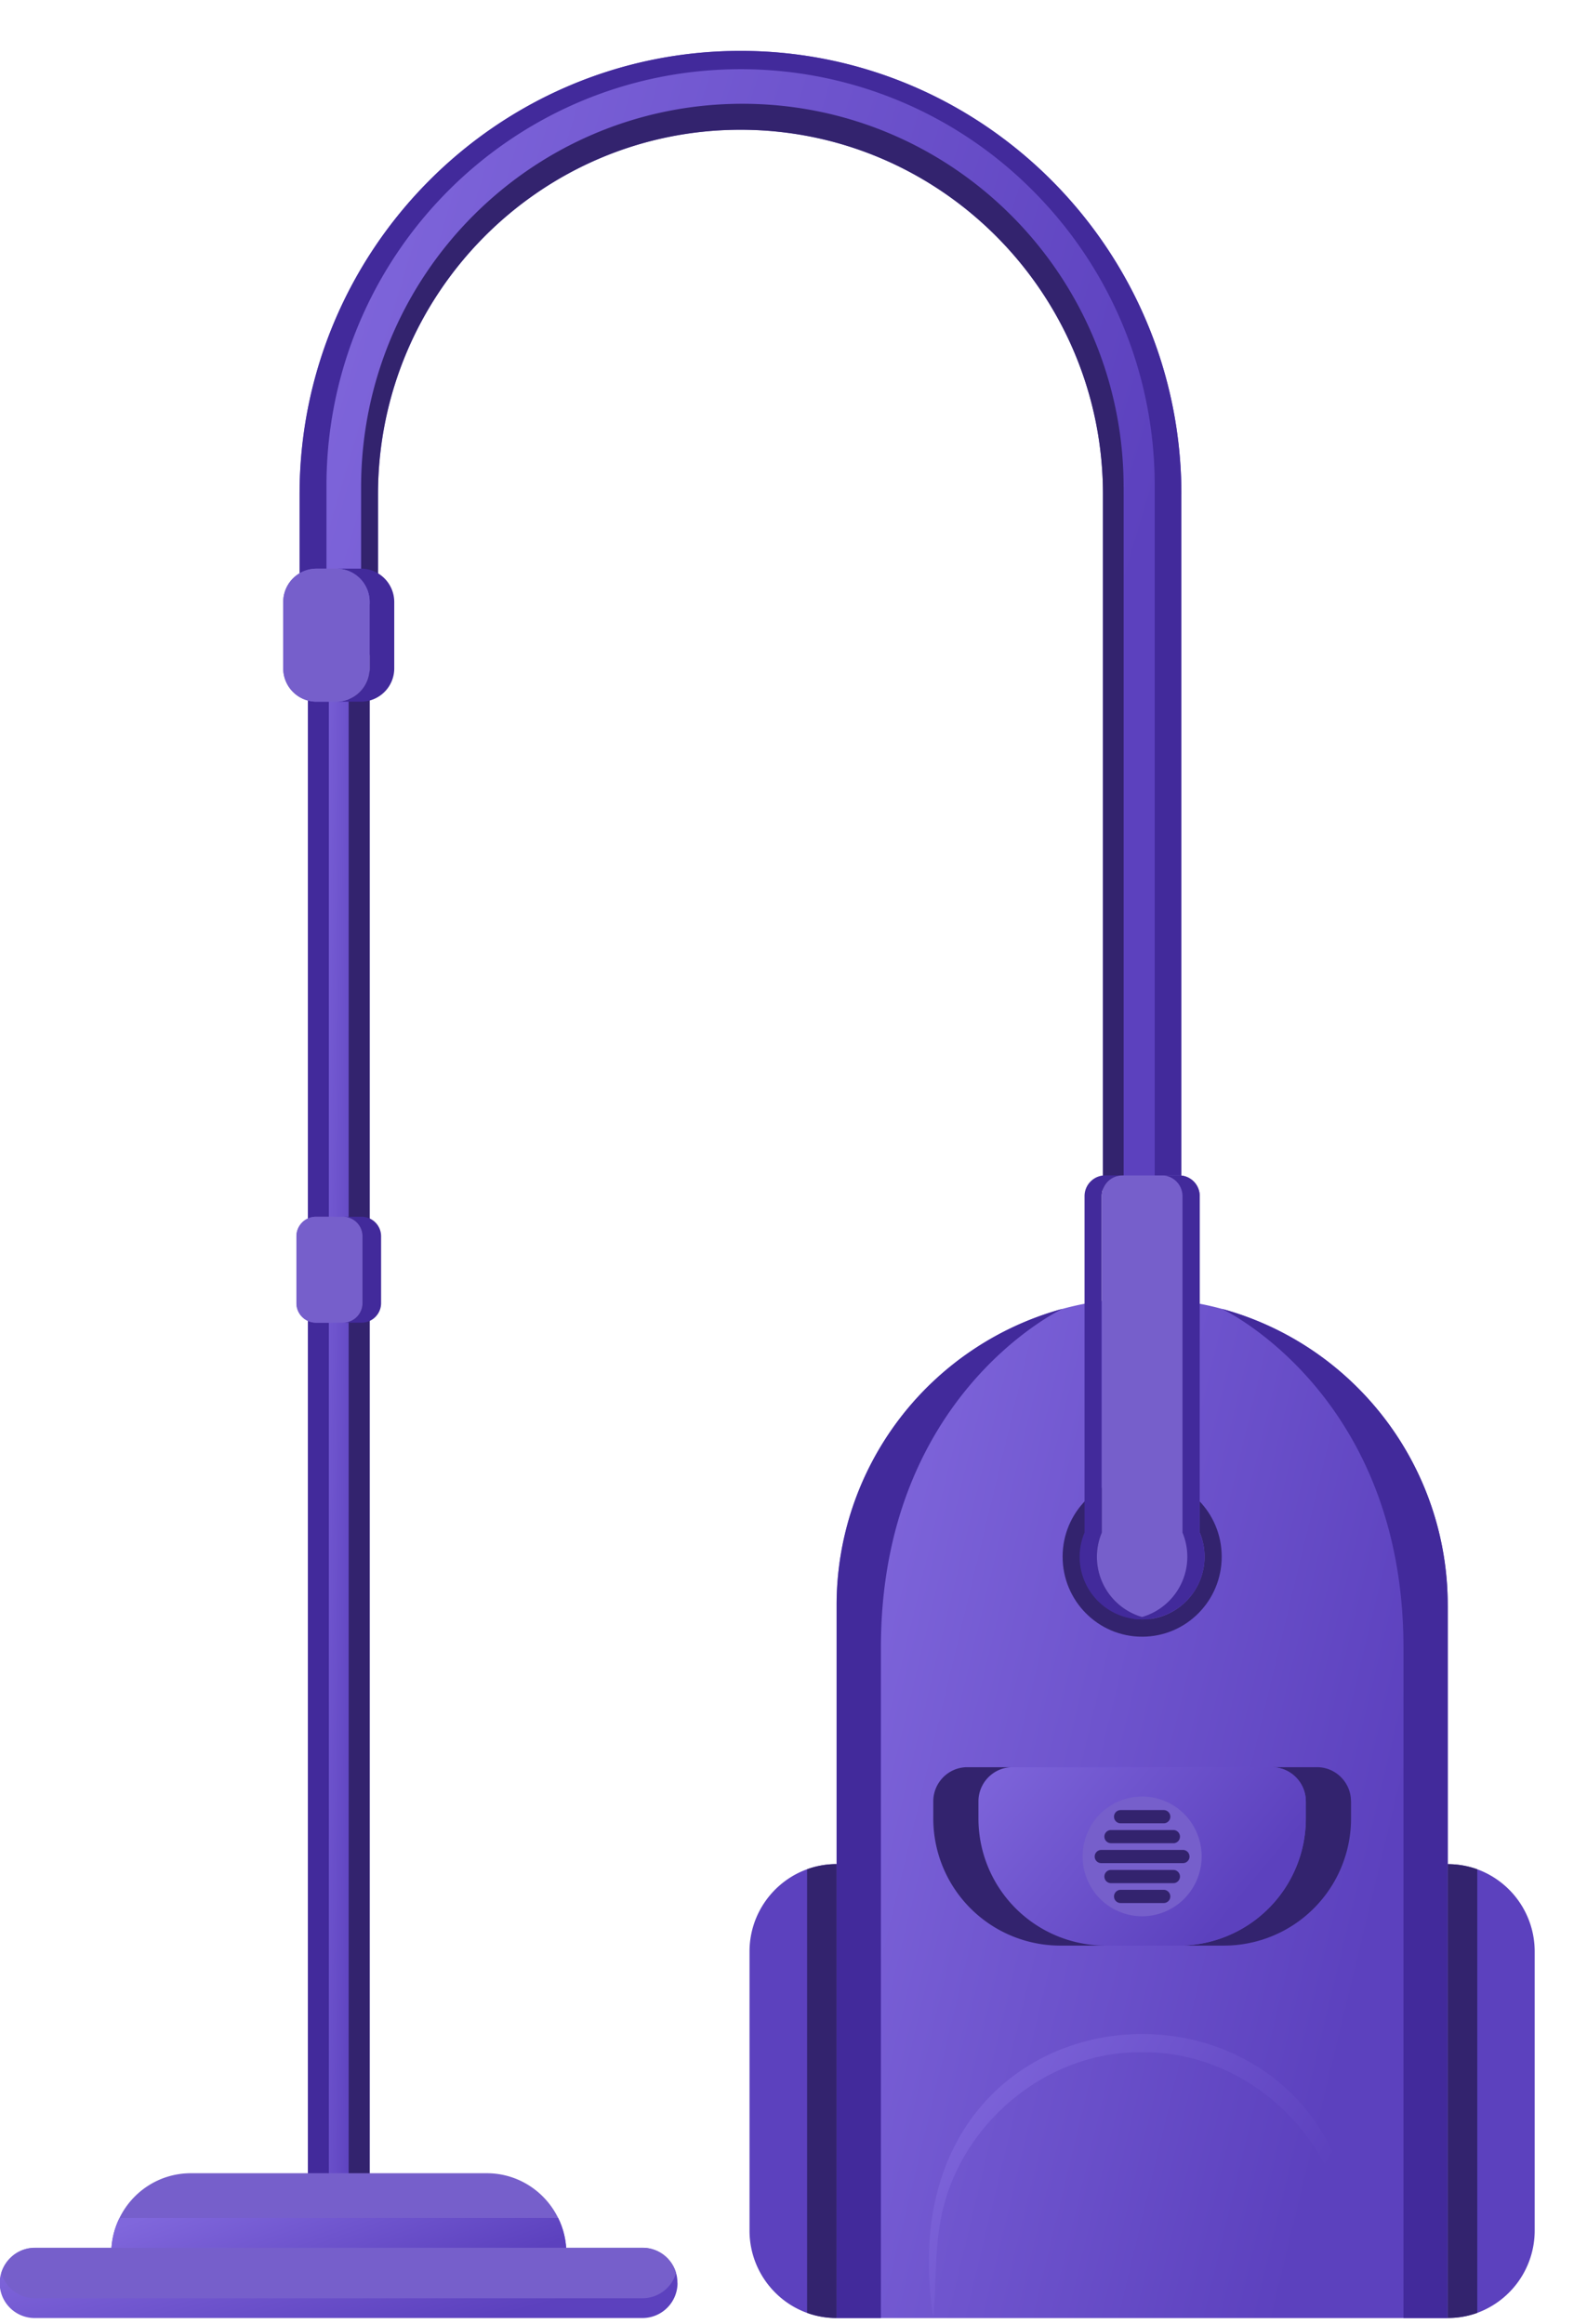 <svg xmlns="http://www.w3.org/2000/svg" width="28" height="41" fill="none">
  <path fill="url(#a)" d="M20.843 8.723V21.25a.69.69 0 1 1-1.383 0V8.722c0-3.547-2.87-6.433-6.396-6.433S6.67 5.176 6.67 8.723v2.408c0 .384-.31.696-.692.696a.694.694 0 0 1-.692-.696V8.723c0-4.315 3.49-7.825 7.78-7.825 4.289 0 7.778 3.51 7.778 7.825Z"/>
  <path fill="url(#b)" d="M6.522 10.661h-1.09v28.571h1.09v-28.57Z"/>
  <path fill="#33236E" d="M6.522 10.661h-.37v28.571h.37v-28.57Z"/>
  <path fill="#422A9B" d="M5.803 10.661h-.371v28.571h.37v-28.57ZM6.724 21.813v1.178c0 .19-.153.345-.342.345h-.328a.345.345 0 0 0 .343-.345v-1.178a.345.345 0 0 0-.343-.345h.328c.189 0 .342.154.342.345Z"/>
  <path fill="#765FCB" d="M6.396 21.813v1.178c0 .19-.154.345-.343.345h-.48a.344.344 0 0 1-.343-.345v-1.178c0-.19.154-.345.343-.345h.48c.189 0 .343.154.343.345ZM9.99 39.756v.523H1.963v-.523c0-.223.052-.435.145-.623.228-.468.706-.79 1.26-.79h5.22c.553 0 1.031.322 1.26.79.093.188.145.4.145.623h-.001Z"/>
  <path fill="url(#c)" d="M9.99 39.756v.523H1.963v-.523c0-.223.052-.436.145-.623h7.74c.093.187.144.4.144.623Z"/>
  <path fill="url(#d)" d="M11.954 40.279a.619.619 0 0 1-.616.619H.616A.617.617 0 0 1 .18 39.84a.612.612 0 0 1 .435-.182h10.722a.615.615 0 0 1 .615.62Z"/>
  <path fill="#765FCB" d="M11.928 40.105a.62.62 0 0 1-.59.444H.616a.616.616 0 0 1-.592-.444.616.616 0 0 1 .592-.446h10.721c.28 0 .517.188.591.446ZM5.23 22.991v-1.178c0-.19.154-.345.343-.345h.328a.345.345 0 0 0-.343.345v1.178c0 .19.154.345.343.345h-.328a.344.344 0 0 1-.343-.345Z"/>
  <path fill="#33236E" d="M19.825 8.597v13.266a.698.698 0 0 1-.365-.613V8.723c0-3.547-2.869-6.433-6.395-6.433-3.527 0-6.396 2.886-6.396 6.433v1.57l-.298-.26V8.598c0-3.738 3.011-6.767 6.727-6.767 1.857 0 3.539.758 4.756 1.982a6.767 6.767 0 0 1 1.97 4.785Z"/>
  <path fill="#422A9B" d="M20.843 8.723V21.25a.698.698 0 0 1-.13.407l-.34.021V8.571c0-2.03-.817-3.867-2.14-5.197a7.26 7.26 0 0 0-5.166-2.153c-4.035 0-7.307 3.291-7.307 7.35v1.522l-.475.25v-1.62c0-4.315 3.49-7.825 7.78-7.825 4.289 0 7.778 3.51 7.778 7.825Z"/>
  <path fill="#422A9B" d="M6.956 10.623v1.168a.587.587 0 0 1-.585.589h-.434a.587.587 0 0 0 .585-.59v-1.167a.587.587 0 0 0-.585-.59h.434c.323 0 .585.264.585.59Z"/>
  <path fill="#765FCB" d="M5.936 10.034h-.354a.587.587 0 0 0-.585.588v1.169c0 .325.262.589.585.589h.354a.587.587 0 0 0 .585-.59v-1.167a.587.587 0 0 0-.585-.59Z"/>
  <path fill="#765FCB" d="M4.997 11.79v-1.168c0-.326.262-.589.585-.589h.435a.587.587 0 0 0-.586.589v1.168c0 .325.263.59.586.59h-.435a.587.587 0 0 1-.585-.59Z"/>
  <path fill="url(#e)" d="M25.543 28.329v12.57H14.76v-12.57a5.418 5.418 0 0 1 3.985-5.236 5.34 5.34 0 0 1 1.405-.187 5.36 5.36 0 0 1 3.813 1.588 5.422 5.422 0 0 1 1.579 3.835Z"/>
  <path fill="#5C41BE" d="M14.76 32.889v8.009a1.522 1.522 0 0 1-1.086-.452 1.544 1.544 0 0 1-.45-1.092v-4.922c0-.668.424-1.238 1.015-1.452a1.52 1.52 0 0 1 .52-.091ZM27.077 34.432v4.922a1.547 1.547 0 0 1-1.013 1.453 1.52 1.52 0 0 1-.521.09V32.89c.183 0 .358.032.52.09a1.544 1.544 0 0 1 1.014 1.453Z"/>
  <path fill="#33236E" d="M23.837 31.783v.294a2.243 2.243 0 0 1-2.236 2.25h-.798a2.243 2.243 0 0 0 2.236-2.25v-.294a.603.603 0 0 0-.6-.604h.797c.331 0 .6.27.6.604Z"/>
  <path fill="url(#f)" d="M23.04 31.783v.294a2.243 2.243 0 0 1-2.238 2.25h-2.1a2.243 2.243 0 0 1-2.235-2.25v-.294c0-.333.268-.604.6-.604h5.372c.33 0 .6.27.6.604Z"/>
  <path fill="#765FCB" d="M20.553 33.729c.536-.224.79-.841.568-1.38a1.048 1.048 0 0 0-1.372-.572c-.535.223-.79.841-.568 1.38.222.54.836.795 1.372.572Z"/>
  <path fill="#33236E" d="M20.151 28.877c.776 0 1.404-.632 1.404-1.412 0-.78-.628-1.412-1.404-1.412-.775 0-1.403.633-1.403 1.412 0 .78.628 1.412 1.403 1.412Z"/>
  <path fill="#422A9B" d="M20.302 28.562a1.104 1.104 0 0 1-1.167-1.522v-5.936c0-.202.163-.366.364-.366h.303c-.2 0-.363.164-.363.366v5.936a1.107 1.107 0 0 0 .865 1.522h-.002Z"/>
  <path fill="#765FCB" d="M21.252 27.466c0 .559-.412 1.022-.949 1.097a1.106 1.106 0 0 1-.864-1.522v-5.936c0-.203.163-.366.363-.366h1.003c.2 0 .363.163.363.366v5.936c.054.131.084.274.084.425Z"/>
  <path fill="#422A9B" d="M20 28.562a1.104 1.104 0 0 0 1.167-1.522v-5.936a.364.364 0 0 0-.364-.366h-.304c.2 0 .364.164.364.366v5.936a1.107 1.107 0 0 1-.865 1.522h.001ZM18.746 23.092c-.097.047-3.204 1.567-3.204 5.98v11.826h-.781v-12.57a5.418 5.418 0 0 1 3.985-5.236ZM21.558 23.092c.096.047 3.204 1.567 3.204 5.98v11.826h.781v-12.57a5.418 5.418 0 0 0-3.985-5.236Z"/>
  <path fill="#33236E" d="M14.76 32.889v8.009c-.182 0-.358-.032-.52-.091V32.98a1.52 1.52 0 0 1 .52-.091ZM26.064 32.98v7.827a1.52 1.52 0 0 1-.521.09V32.89c.183 0 .358.032.52.09Z"/>
  <path fill="url(#g)" d="M16.466 40.898c-1.03-6.684 8.404-6.679 7.37 0-.05-.576-.023-1.161-.128-1.728-.304-1.678-1.86-2.986-3.556-2.96-1.695-.03-3.252 1.283-3.556 2.96-.106.568-.079 1.153-.129 1.728Z"/>
  <path fill="#33236E" d="M20.532 32.169h-.761a.116.116 0 0 1-.116-.117c0-.064.052-.116.116-.116h.761a.116.116 0 0 1 0 .233ZM20.702 32.52h-1.101a.116.116 0 0 1-.116-.116c0-.064.052-.116.116-.116h1.101a.116.116 0 0 1 0 .233ZM20.702 33.225h-1.101a.116.116 0 0 1-.116-.117c0-.064.052-.116.116-.116h1.101a.116.116 0 0 1 0 .233ZM20.872 32.872H19.43a.116.116 0 0 1-.116-.116c0-.064.052-.117.116-.117h1.442c.063 0 .115.053.115.117a.116.116 0 0 1-.115.116ZM19.771 33.343h.761c.064 0 .116.053.116.117a.116.116 0 0 1-.116.116h-.761a.116.116 0 0 1-.116-.116c0-.064.052-.117.116-.117ZM16.466 31.783v.294a2.243 2.243 0 0 0 2.236 2.25h.798a2.243 2.243 0 0 1-2.237-2.25v-.294c0-.333.27-.604.6-.604h-.797c-.33 0-.6.27-.6.604Z"/>
  <defs>
    <linearGradient id="a" x1="15.432" x2=".321" y1="25.747" y2="21.264" gradientUnits="userSpaceOnUse">
      <stop stop-color="#5C41BE"/>
      <stop offset="1" stop-color="#8067DC"/>
    </linearGradient>
    <linearGradient id="b" x1="6.143" x2="4.991" y1="44.392" y2="44.374" gradientUnits="userSpaceOnUse">
      <stop stop-color="#5C41BE"/>
      <stop offset="1" stop-color="#8067DC"/>
    </linearGradient>
    <linearGradient id="c" x1="7.199" x2="6.246" y1="40.486" y2="37.807" gradientUnits="userSpaceOnUse">
      <stop stop-color="#5C41BE"/>
      <stop offset="1" stop-color="#8067DC"/>
    </linearGradient>
    <linearGradient id="d" x1="7.796" x2="7.007" y1="41.121" y2="38.065" gradientUnits="userSpaceOnUse">
      <stop stop-color="#5C41BE"/>
      <stop offset="1" stop-color="#8067DC"/>
    </linearGradient>
    <linearGradient id="e" x1="21.792" x2="11.021" y1="44.148" y2="41.557" gradientUnits="userSpaceOnUse">
      <stop stop-color="#5C41BE"/>
      <stop offset="1" stop-color="#8067DC"/>
    </linearGradient>
    <linearGradient id="f" x1="20.753" x2="16.673" y1="34.895" y2="31.476" gradientUnits="userSpaceOnUse">
      <stop stop-color="#5C41BE"/>
      <stop offset="1" stop-color="#8067DC"/>
    </linearGradient>
    <linearGradient id="g" x1="21.297" x2="15.463" y1="41.803" y2="38.286" gradientUnits="userSpaceOnUse">
      <stop stop-color="#5C41BE"/>
      <stop offset="1" stop-color="#8067DC"/>
    </linearGradient>
  </defs>
</svg>
